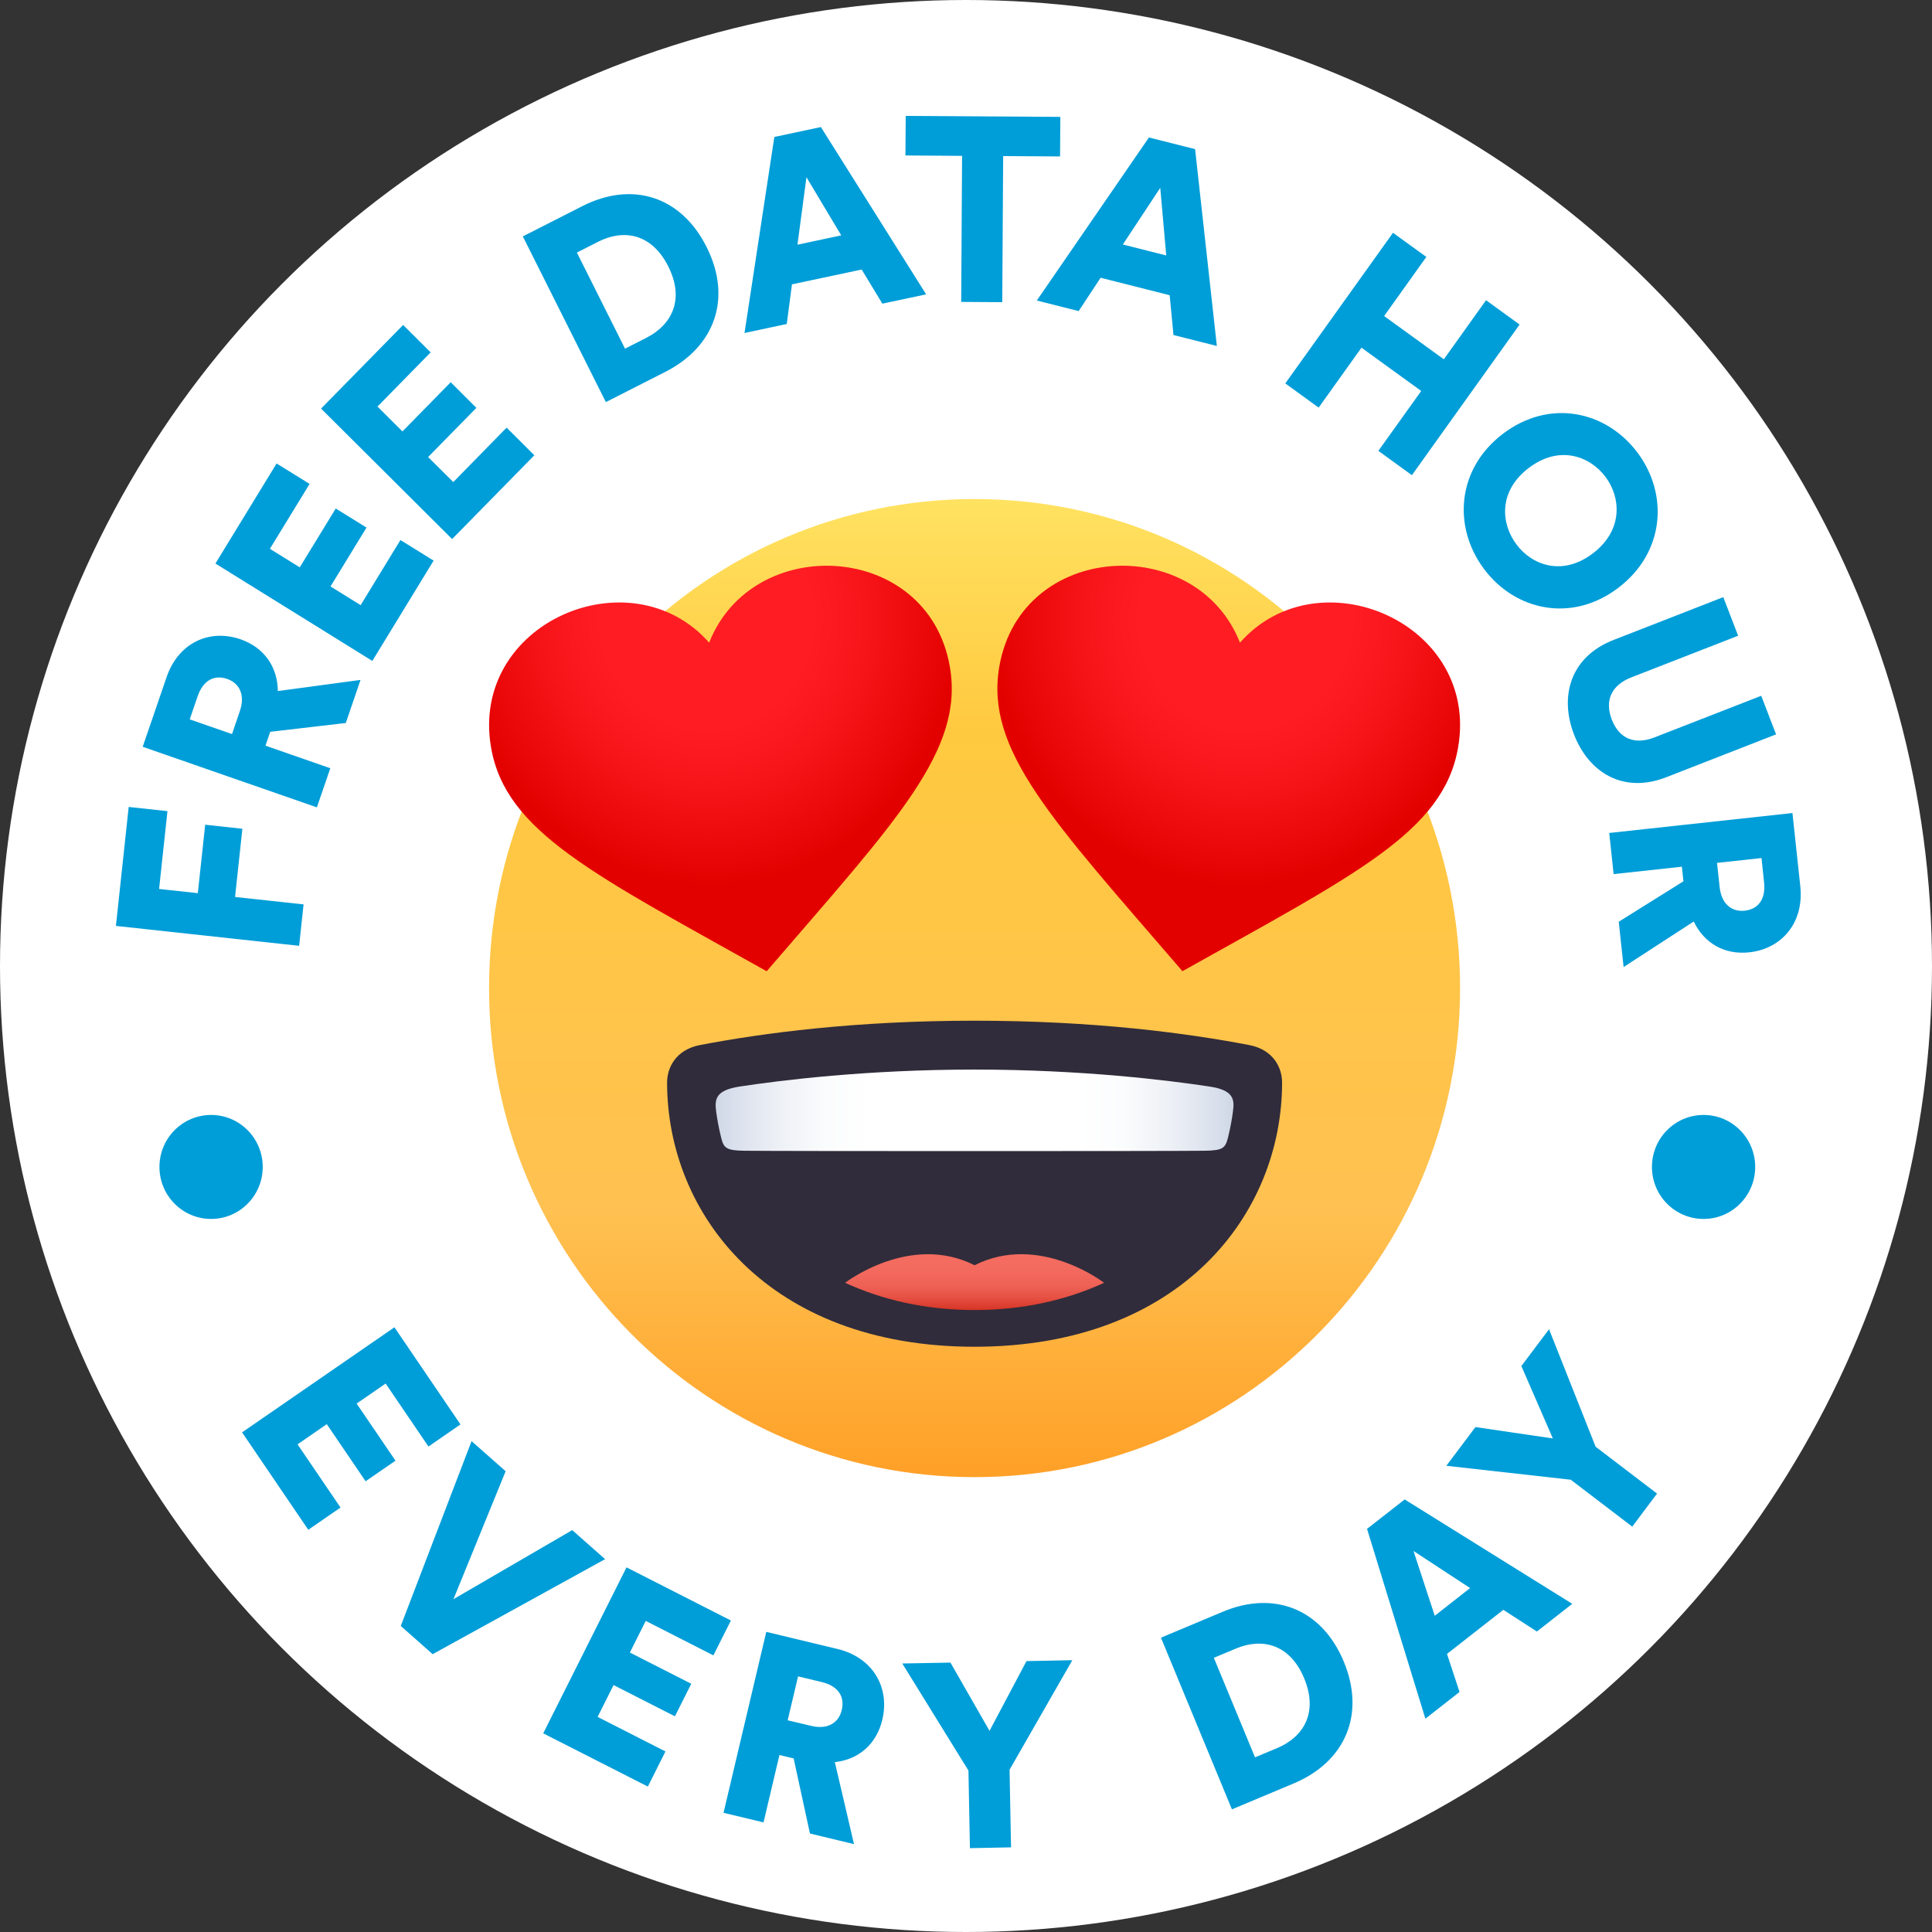 <svg width="64" height="64" viewBox="0 0 64 64" fill="none" xmlns="http://www.w3.org/2000/svg">
<rect x="0" y="0" width="64" height="64" fill="#333333" stroke="none"/>
<circle cx="32" cy="32" r="32" fill="white"/>
<g clip-path="url(#clip0_54_2716)">
<path d="M56.879 28.584L58.352 28.424L58.437 29.226C58.497 29.787 58.247 30.118 57.793 30.168C57.364 30.213 57.025 29.945 56.965 29.385L56.879 28.584ZM53.623 30.534L53.784 32.035L56.107 30.526C56.454 31.247 57.126 31.637 57.949 31.547C59.027 31.428 59.766 30.564 59.637 29.356L59.377 26.933L53.308 27.593L53.453 28.956L55.714 28.711L55.766 29.194L53.623 30.534ZM52.139 24.325C52.624 25.588 53.767 26.304 55.197 25.747L58.835 24.327L58.343 23.049L54.81 24.426C54.12 24.696 53.625 24.442 53.392 23.835C53.159 23.229 53.355 22.705 54.045 22.437L57.578 21.06L57.086 19.781L53.448 21.201C52.02 21.758 51.654 23.063 52.139 24.325ZM49.781 14.374C48.244 15.547 48.126 17.475 49.166 18.857C50.201 20.233 52.074 20.642 53.613 19.469C55.157 18.291 55.274 16.364 54.239 14.986C53.198 13.606 51.325 13.197 49.781 14.374ZM50.64 15.503C51.656 14.729 52.667 15.11 53.182 15.794C53.691 16.471 53.783 17.556 52.767 18.33C51.752 19.104 50.747 18.718 50.238 18.039C49.721 17.356 49.623 16.279 50.64 15.503ZM46.771 15.741L50.339 10.751L49.227 9.945L47.829 11.902L45.851 10.469L47.249 8.511L46.145 7.711L42.577 12.701L43.682 13.502L45.101 11.518L47.08 12.951L45.66 14.935L46.771 15.741ZM38.435 6.222L38.633 8.462L37.196 8.099L38.435 6.222ZM38.873 11.098L40.31 11.461L39.589 4.94L38.06 4.554L34.346 9.955L35.732 10.305L36.459 9.201L38.747 9.779L38.873 11.098ZM35.116 5.182L35.125 3.872L30.003 3.84L29.994 5.15L31.87 5.163L31.841 10.001L33.201 10.01L33.231 5.171L35.116 5.182ZM26.715 5.87L27.867 7.797L26.417 8.106L26.715 5.87ZM29.23 10.059L30.68 9.751L27.193 4.209L25.651 4.537L24.663 11.031L26.062 10.733L26.235 9.419L28.544 8.929L29.23 10.059ZM22.037 12.32C23.683 11.484 24.259 9.88 23.408 8.185C22.559 6.489 20.933 5.995 19.294 6.827L17.319 7.831L20.07 13.32L22.037 12.32ZM20.705 11.55L19.11 8.367L19.817 8.007C20.656 7.582 21.587 7.728 22.139 8.829C22.69 9.929 22.249 10.763 21.412 11.19L20.705 11.55ZM17.701 15.082L16.782 14.166L15.016 15.969L14.182 15.14L15.781 13.511L14.93 12.662L13.332 14.292L12.505 13.468L14.266 11.673L13.354 10.765L10.636 13.535L14.977 17.857L17.701 15.082ZM14.364 18.571L13.265 17.889L11.947 20.046L10.949 19.427L12.141 17.476L11.122 16.845L9.93 18.794L8.941 18.18L10.256 16.03L9.163 15.353L7.136 18.668L12.334 21.894L14.364 18.571ZM7.686 24.317L6.285 23.83L6.546 23.068C6.728 22.535 7.096 22.342 7.527 22.491C7.933 22.633 8.129 23.022 7.945 23.555L7.686 24.317ZM11.455 23.95L11.943 22.523L9.204 22.892C9.195 22.091 8.75 21.449 7.97 21.178C6.944 20.822 5.909 21.287 5.517 22.435L4.727 24.738L10.497 26.745L10.942 25.449L8.794 24.701L8.952 24.242L11.455 23.95ZM10.056 29.959L7.787 29.713L8.029 27.454L6.797 27.32L6.553 29.587L5.27 29.448L5.547 26.87L4.263 26.731L3.84 30.672L9.909 31.331L10.056 29.959Z" fill="#009ED8"/>
<path d="M52.034 49.018L54.07 50.572L54.892 49.477L52.857 47.925L51.314 44.033L50.397 45.252L51.44 47.65L48.876 47.274L47.911 48.556L52.034 49.018ZM46.824 51.378L48.699 52.607L47.528 53.524L46.824 51.378ZM50.912 54.046L52.083 53.129L46.532 49.671L45.285 50.646L47.218 56.934L48.349 56.049L47.934 54.788L49.8 53.328L50.912 54.046ZM42.848 59.082C44.553 58.368 45.243 56.806 44.517 55.049C43.79 53.293 42.201 52.679 40.504 53.392L38.458 54.25L40.809 59.937L42.848 59.082ZM41.574 58.214L40.21 54.917L40.944 54.61C41.812 54.245 42.733 54.462 43.204 55.601C43.675 56.74 43.176 57.543 42.307 57.908L41.574 58.214ZM32.081 58.652L32.13 61.223L33.492 61.196L33.443 58.625L35.522 54.996L34.004 55.026L32.779 57.336L31.485 55.076L29.889 55.105L32.081 58.652ZM26.093 56.987L26.437 55.532L27.217 55.719C27.764 55.85 27.991 56.199 27.884 56.647C27.785 57.07 27.419 57.303 26.872 57.172L26.093 56.987ZM26.831 60.738L28.29 61.089L27.655 58.373C28.446 58.287 29.038 57.775 29.229 56.964C29.481 55.899 28.917 54.906 27.742 54.624L25.384 54.058L23.968 60.052L25.293 60.369L25.82 58.137L26.29 58.25L26.831 60.738ZM21.461 59.182L22.044 58.019L19.797 56.874L20.325 55.82L22.358 56.855L22.899 55.777L20.866 54.742L21.391 53.695L23.632 54.836L24.212 53.681L20.754 51.921L17.995 57.419L21.461 59.182ZM15.021 52.975L16.75 48.736L15.621 47.74L13.276 53.862L14.333 54.797L20.045 51.649L18.956 50.687L15.021 52.975ZM10.212 50.676L11.28 49.939L9.857 47.846L10.825 47.177L12.111 49.069L13.101 48.387L11.814 46.495L12.775 45.832L14.193 47.918L15.254 47.186L13.066 43.968L8.019 47.449L10.212 50.676Z" fill="#009ED8"/>
<path d="M6.993 40.379C7.937 40.379 8.703 39.608 8.703 38.657C8.703 37.705 7.937 36.934 6.993 36.934C6.048 36.934 5.282 37.705 5.282 38.657C5.282 39.608 6.048 40.379 6.993 40.379Z" fill="#009ED8"/>
<path d="M56.433 40.379C57.378 40.379 58.143 39.608 58.143 38.657C58.143 37.705 57.378 36.934 56.433 36.934C55.488 36.934 54.723 37.705 54.723 38.657C54.723 39.608 55.488 40.379 56.433 40.379Z" fill="#009ED8"/>
<path d="M32.284 48.932C41.166 48.932 48.367 41.679 48.367 32.732C48.367 23.785 41.166 16.531 32.284 16.531C23.402 16.531 16.201 23.785 16.201 32.732C16.201 41.679 23.402 48.932 32.284 48.932Z" fill="url(#paint0_linear_54_2716)"/>
<path d="M42.471 35.858C42.471 35.377 42.188 34.772 41.379 34.618C39.304 34.221 36.237 33.812 32.284 33.812H32.283C28.333 33.812 25.265 34.221 23.19 34.618C22.381 34.773 22.098 35.377 22.098 35.858C22.098 40.221 25.459 44.613 32.283 44.613H32.284C39.108 44.611 42.471 40.221 42.471 35.858Z" fill="#302C3B"/>
<path d="M27.995 42.495C29.236 43.063 30.665 43.397 32.284 43.397C33.903 43.397 35.334 43.063 36.575 42.495C36.575 42.495 34.43 40.831 32.284 41.912C30.14 40.833 27.995 42.495 27.995 42.495Z" fill="url(#paint1_linear_54_2716)"/>
<path d="M40.06 35.992C38.716 35.789 35.869 35.431 32.284 35.431C28.699 35.431 25.854 35.788 24.508 35.992C23.715 36.112 23.668 36.403 23.722 36.812C23.755 37.055 23.806 37.352 23.885 37.669C23.97 38.022 24.04 38.113 24.66 38.12C25.851 38.135 38.717 38.135 39.908 38.12C40.528 38.113 40.594 38.022 40.683 37.669C40.76 37.352 40.813 37.055 40.844 36.812C40.902 36.401 40.851 36.11 40.06 35.992Z" fill="url(#paint2_linear_54_2716)"/>
<path d="M41.075 21.289C39.636 17.63 33.829 17.928 33.105 22.073C32.618 24.854 34.866 27.173 39.17 32.172C44.912 28.958 47.813 27.554 48.3 24.771C49.026 20.628 43.671 18.346 41.075 21.289Z" fill="url(#paint3_radial_54_2716)"/>
<path d="M23.492 21.289C20.898 18.346 15.543 20.626 16.269 24.773C16.756 27.554 19.657 28.958 25.397 32.174C29.702 27.175 31.951 24.856 31.463 22.075C30.736 17.928 24.931 17.63 23.492 21.289Z" fill="url(#paint4_radial_54_2716)"/>
</g>
<defs>
<linearGradient id="paint0_linear_54_2716" x1="32.284" y1="48.932" x2="32.284" y2="16.531" gradientUnits="userSpaceOnUse">
<stop stop-color="#FFA027"/>
<stop offset="0.272" stop-color="#FFC151"/>
<stop offset="0.763" stop-color="#FFC93F"/>
<stop offset="1" stop-color="#FFE261"/>
</linearGradient>
<linearGradient id="paint1_linear_54_2716" x1="32.284" y1="43.397" x2="32.284" y2="41.547" gradientUnits="userSpaceOnUse">
<stop stop-color="#D63324"/>
<stop offset="0.08" stop-color="#DC3F31"/>
<stop offset="0.247" stop-color="#E75346"/>
<stop offset="0.435" stop-color="#EE6155"/>
<stop offset="0.657" stop-color="#F3695D"/>
<stop offset="1" stop-color="#F46C60"/>
</linearGradient>
<linearGradient id="paint2_linear_54_2716" x1="23.706" y1="36.782" x2="40.861" y2="36.782" gradientUnits="userSpaceOnUse">
<stop stop-color="#CFD7E6"/>
<stop offset="0.037" stop-color="#DAE0EC"/>
<stop offset="0.126" stop-color="#EEF1F6"/>
<stop offset="0.215" stop-color="#FBFCFD"/>
<stop offset="0.3" stop-color="white"/>
<stop offset="0.7" stop-color="white"/>
<stop offset="0.785" stop-color="#FBFCFD"/>
<stop offset="0.874" stop-color="#EEF1F6"/>
<stop offset="0.963" stop-color="#DAE0EC"/>
<stop offset="1" stop-color="#CFD7E6"/>
</linearGradient>
<radialGradient id="paint3_radial_54_2716" cx="0" cy="0" r="1" gradientUnits="userSpaceOnUse" gradientTransform="translate(41.272 20.417) rotate(10.072) scale(8.334 8.919)">
<stop offset="0.418" stop-color="#FF1C23"/>
<stop offset="0.633" stop-color="#F8151A"/>
<stop offset="0.986" stop-color="#E40201"/>
<stop offset="1" stop-color="#E30100"/>
</radialGradient>
<radialGradient id="paint4_radial_54_2716" cx="0" cy="0" r="1" gradientUnits="userSpaceOnUse" gradientTransform="translate(23.379 20.402) rotate(-10.072) scale(8.334 8.919)">
<stop offset="0.418" stop-color="#FF1C23"/>
<stop offset="0.633" stop-color="#F8151A"/>
<stop offset="0.986" stop-color="#E40201"/>
<stop offset="1" stop-color="#E30100"/>
</radialGradient>
<clipPath id="clip0_54_2716">
<rect width="55.812" height="57.385" fill="white" transform="translate(3.84 3.84)"/>
</clipPath>
</defs>
</svg>
